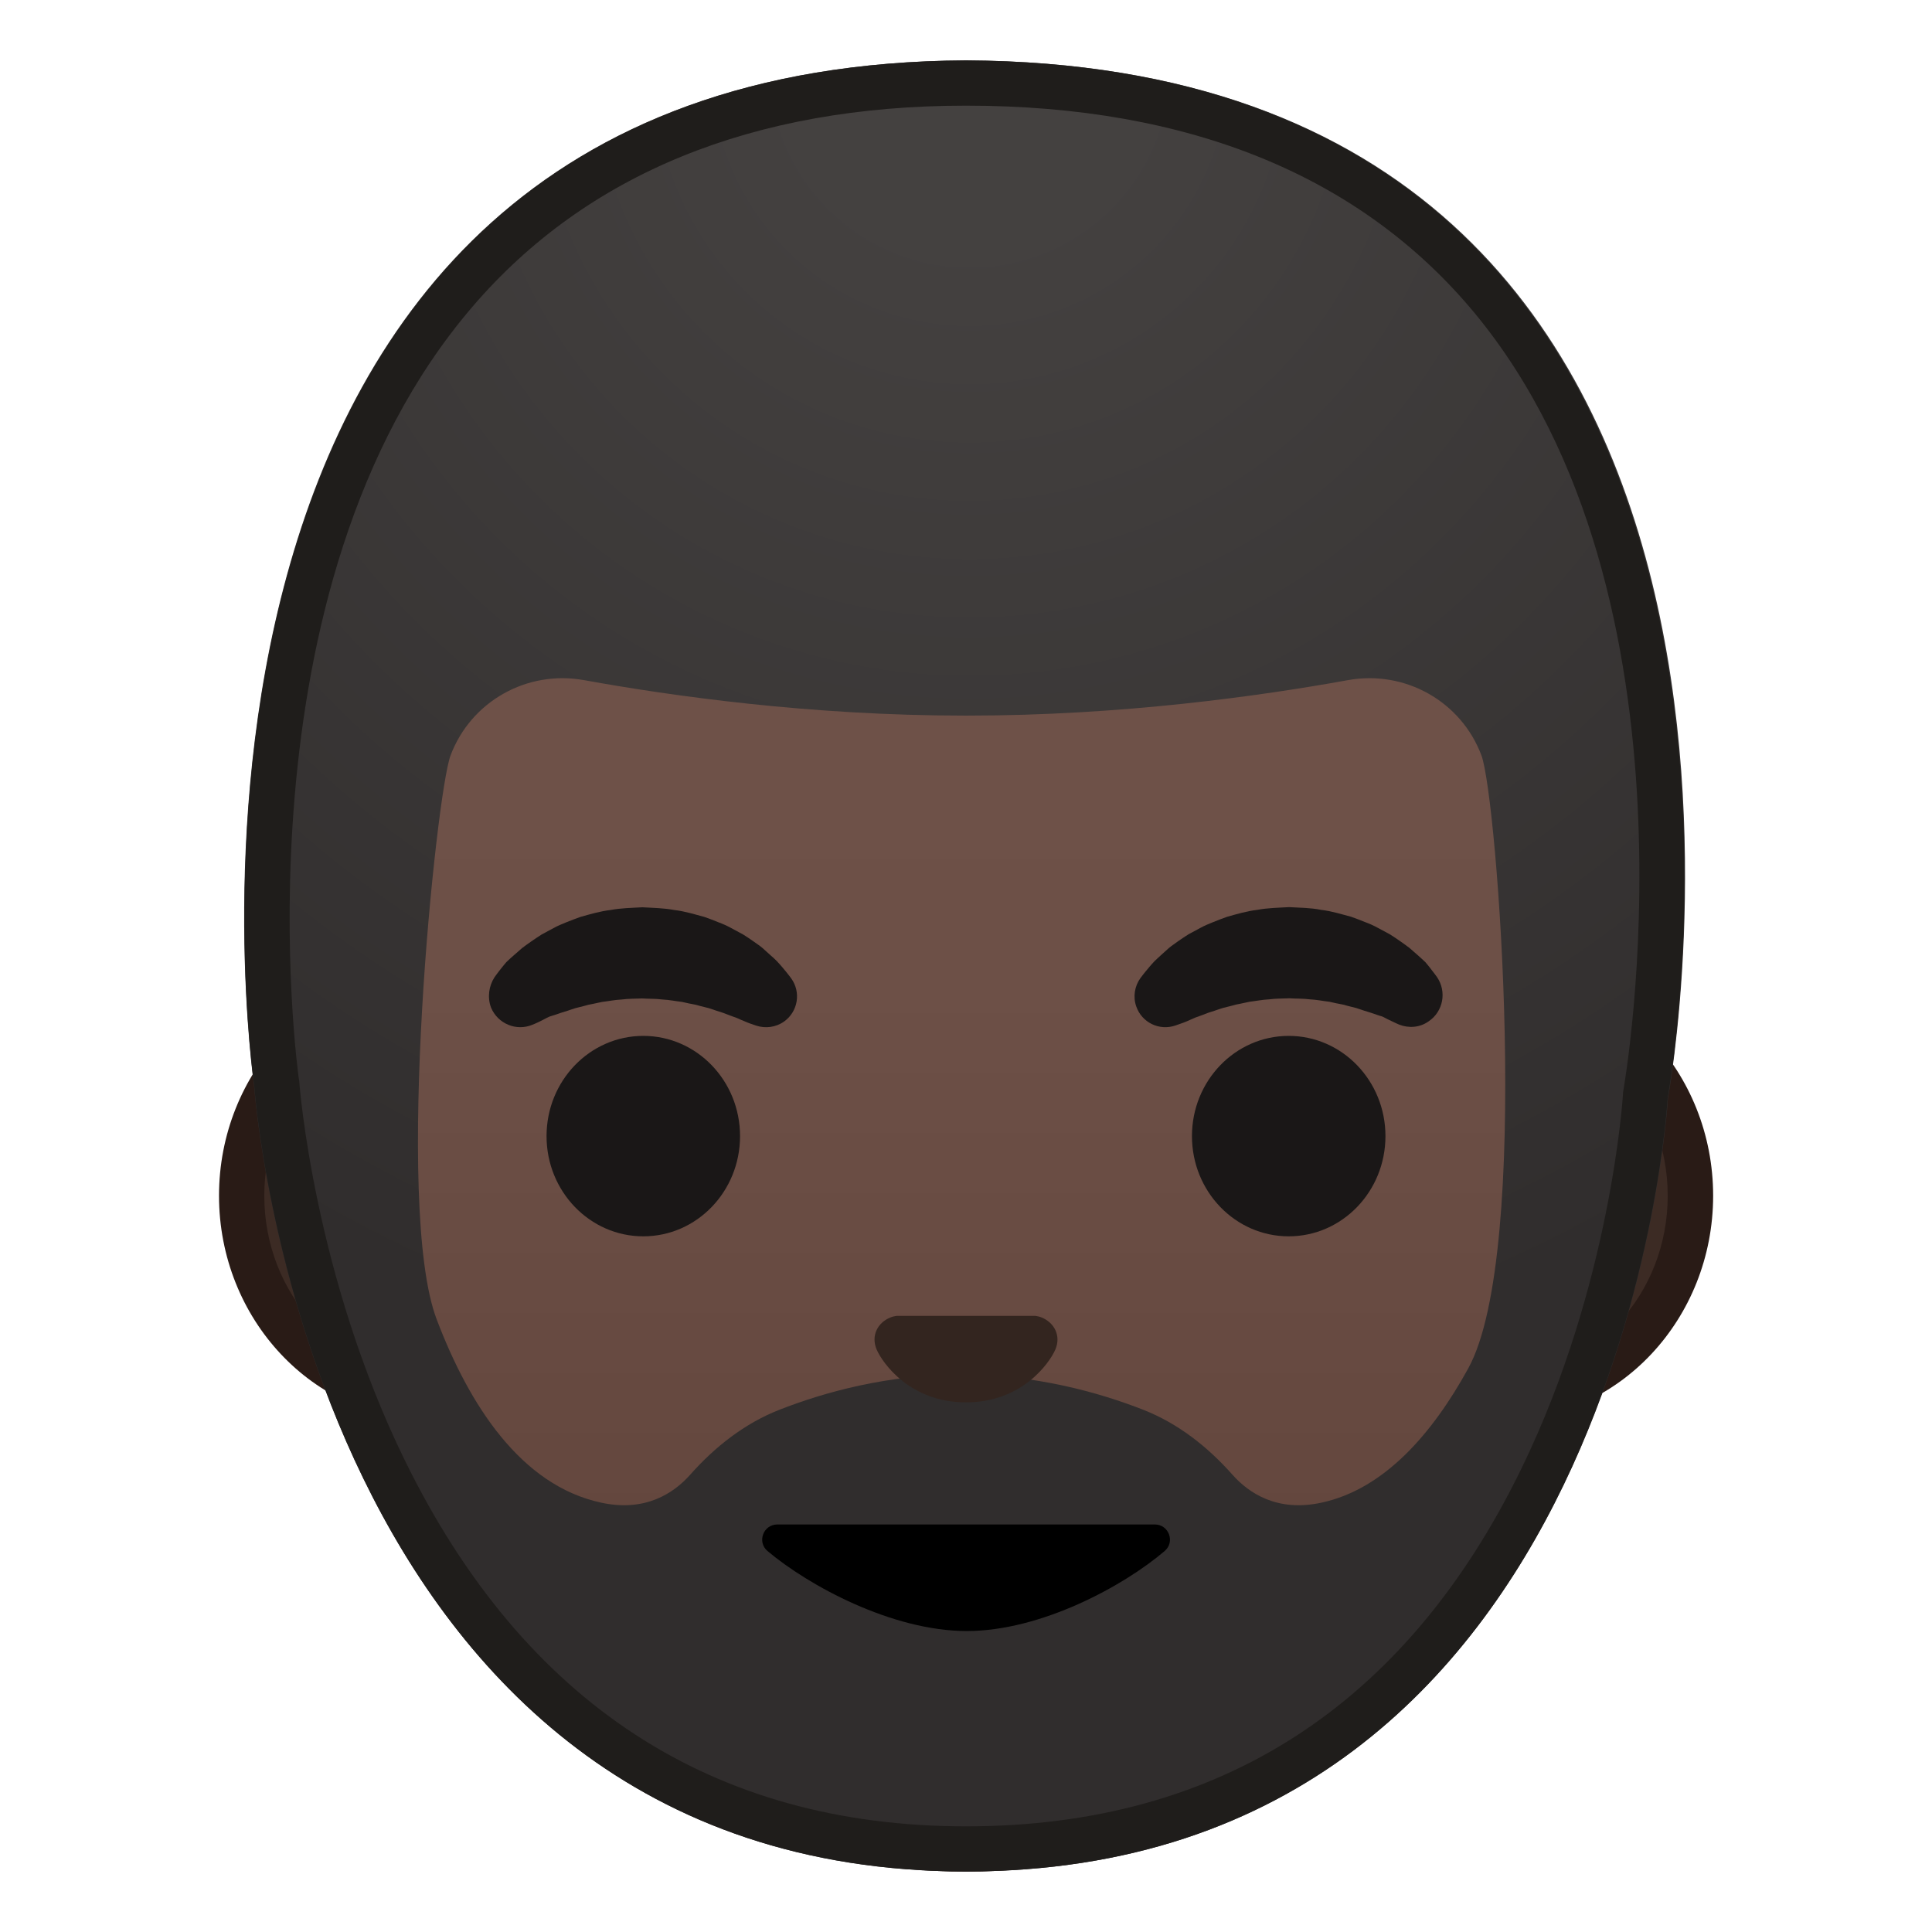 <svg enable-background="new 0 0 128 128" viewBox="0 0 128 128" xmlns="http://www.w3.org/2000/svg"><path d="m28.45 92.56c-6.86 0-12.44-5.99-12.44-13.35s5.58-13.35 12.44-13.35h71.1c6.86 0 12.44 5.99 12.44 13.35s-5.58 13.35-12.44 13.35h-71.1z" fill="#3C2B24"/><path d="m99.55 67.37c6.03 0 10.94 5.31 10.94 11.85s-4.91 11.85-10.94 11.85h-71.1c-6.03 0-10.94-5.31-10.94-11.85s4.91-11.85 10.94-11.85h71.1m0-3h-71.1c-7.67 0-13.94 6.68-13.94 14.85s6.27 14.85 13.94 14.85h71.11c7.67 0 13.94-6.68 13.94-14.85s-6.28-14.85-13.95-14.85z" fill="#291B16"/><linearGradient id="b" x1="64" x2="64" y1="121.62" y2="15.638" gradientUnits="userSpaceOnUse"><stop stop-color="#5C4037" offset="0"/><stop stop-color="#63463D" offset=".158"/><stop stop-color="#6D5047" offset=".533"/><stop stop-color="#70534A" offset="1"/></linearGradient><path d="m64 122.5c-11.09 0-21.38-4.41-28.97-12.43-8.6-9.09-13.14-22.18-13.14-37.86 0-16.07 4.62-30.87 13-41.68 7.83-10.09 18.44-15.88 29.11-15.88s21.28 5.79 29.11 15.88c8.38 10.81 13 25.61 13 41.68 0 15.68-4.54 28.77-13.14 37.86-7.59 8.02-17.87 12.43-28.97 12.43z" fill="url(#b)"/><path d="m64 16.15c10.21 0 20.38 5.58 27.92 15.3 8.18 10.55 12.68 25.02 12.68 40.76 0 15.29-4.4 28.03-12.73 36.83-7.29 7.71-17.19 11.96-27.87 11.96s-20.58-4.25-27.88-11.96c-8.33-8.8-12.73-21.54-12.73-36.83 0-15.73 4.5-30.21 12.68-40.76 7.55-9.72 17.72-15.3 27.93-15.3m0-3c-22.64 0-43.61 24.21-43.61 59.06 0 34.66 21.61 51.79 43.61 51.79s43.61-17.13 43.61-51.79c0-34.84-20.97-59.06-43.61-59.06z" fill="#4A2F27"/><g fill="#1A1717"><path d="m32.76 64.75s0.17-0.25 0.5-0.66c0.09-0.1 0.16-0.21 0.28-0.34 0.14-0.14 0.3-0.28 0.48-0.44 0.18-0.15 0.36-0.32 0.56-0.49 0.2-0.16 0.4-0.29 0.62-0.45 0.22-0.15 0.45-0.31 0.69-0.46 0.25-0.14 0.51-0.28 0.78-0.42 0.27-0.15 0.56-0.27 0.86-0.39s0.61-0.24 0.92-0.35c0.64-0.18 1.31-0.38 2-0.46 0.69-0.13 1.4-0.14 2.11-0.18 0.71 0.04 1.42 0.05 2.11 0.18 0.7 0.08 1.36 0.29 2 0.46 0.32 0.11 0.62 0.23 0.92 0.35 0.3 0.11 0.59 0.24 0.86 0.39 0.27 0.14 0.53 0.28 0.78 0.42 0.25 0.15 0.47 0.31 0.69 0.46 0.22 0.16 0.43 0.29 0.61 0.45s0.35 0.31 0.51 0.46c0.16 0.14 0.31 0.27 0.44 0.41 0.13 0.13 0.24 0.27 0.34 0.38 0.4 0.47 0.6 0.75 0.6 0.75 0.66 0.92 0.45 2.19-0.46 2.85-0.56 0.4-1.25 0.48-1.86 0.28l-0.38-0.13s-0.25-0.09-0.64-0.26c-0.1-0.04-0.2-0.1-0.32-0.14-0.13-0.04-0.25-0.09-0.39-0.14-0.27-0.11-0.57-0.22-0.91-0.32-0.17-0.05-0.33-0.12-0.51-0.17-0.18-0.04-0.37-0.09-0.56-0.14-0.09-0.03-0.19-0.05-0.29-0.08l-0.3-0.06c-0.2-0.03-0.4-0.09-0.61-0.13-0.43-0.05-0.85-0.14-1.3-0.16-0.44-0.06-0.9-0.04-1.35-0.07-0.45 0.02-0.9 0.01-1.35 0.07-0.45 0.02-0.87 0.11-1.3 0.16-0.21 0.04-0.41 0.09-0.61 0.13l-0.3 0.06c-0.1 0.03-0.19 0.05-0.29 0.08-0.19 0.05-0.38 0.1-0.56 0.14-0.18 0.05-0.35 0.12-0.51 0.17-0.17 0.05-0.33 0.1-0.48 0.15-0.13 0.05-0.26 0.09-0.38 0.13s-0.24 0.08-0.35 0.11c-0.13 0.05-0.26 0.13-0.38 0.19-0.46 0.24-0.75 0.35-0.75 0.35-1.07 0.45-2.3-0.06-2.75-1.14-0.25-0.68-0.14-1.43 0.23-2z"/><ellipse cx="42.62" cy="75.27" rx="6.41" ry="6.64"/><path d="m92.69 67.88s-0.28-0.12-0.75-0.35c-0.11-0.05-0.25-0.14-0.38-0.19-0.12-0.03-0.23-0.07-0.35-0.11s-0.25-0.09-0.38-0.13c-0.15-0.05-0.31-0.1-0.48-0.15s-0.33-0.12-0.51-0.17-0.37-0.09-0.56-0.14c-0.09-0.03-0.19-0.05-0.29-0.08l-0.3-0.06c-0.2-0.03-0.4-0.09-0.61-0.13-0.43-0.05-0.85-0.14-1.3-0.16-0.44-0.06-0.9-0.04-1.35-0.07-0.45 0.02-0.9 0.01-1.35 0.07-0.45 0.02-0.87 0.11-1.3 0.16-0.21 0.04-0.41 0.09-0.61 0.13l-0.3 0.06c-0.1 0.03-0.19 0.05-0.29 0.08-0.19 0.05-0.38 0.1-0.56 0.14-0.18 0.05-0.35 0.12-0.51 0.17-0.34 0.1-0.64 0.21-0.91 0.32-0.14 0.05-0.26 0.1-0.39 0.14-0.12 0.05-0.22 0.1-0.32 0.14-0.39 0.18-0.64 0.26-0.64 0.26l-0.37 0.13c-1.07 0.37-2.23-0.19-2.6-1.26-0.23-0.65-0.1-1.35 0.27-1.87 0 0 0.2-0.28 0.6-0.75 0.1-0.11 0.21-0.25 0.34-0.38s0.28-0.26 0.44-0.41c0.16-0.14 0.33-0.3 0.51-0.46 0.19-0.16 0.4-0.29 0.61-0.45 0.22-0.15 0.45-0.31 0.69-0.46 0.25-0.14 0.51-0.27 0.78-0.42s0.56-0.27 0.86-0.39 0.6-0.24 0.92-0.35c0.64-0.18 1.31-0.38 2-0.46 0.69-0.13 1.4-0.14 2.11-0.18 0.71 0.04 1.42 0.04 2.11 0.18 0.7 0.08 1.36 0.29 2 0.46 0.32 0.11 0.62 0.23 0.92 0.35 0.3 0.11 0.59 0.24 0.86 0.39 0.27 0.14 0.53 0.28 0.78 0.42 0.25 0.15 0.47 0.31 0.69 0.46 0.22 0.16 0.42 0.29 0.62 0.45 0.2 0.17 0.38 0.34 0.56 0.49 0.17 0.16 0.34 0.3 0.48 0.44 0.12 0.13 0.19 0.24 0.28 0.34 0.32 0.41 0.5 0.66 0.5 0.66 0.65 0.96 0.41 2.27-0.55 2.92-0.59 0.43-1.34 0.47-1.97 0.22z"/><ellipse cx="85.38" cy="75.27" rx="6.41" ry="6.64"/></g><radialGradient id="a" cx="64.243" cy="4.48" r="88.552" gradientUnits="userSpaceOnUse"><stop stop-color="#444140" offset=".128"/><stop stop-color="#302D2D" offset="1"/></radialGradient><path d="m64.02 4h-0.02s-0.01 0-0.02 0c-57.03 0.31-47.15 67.9-47.15 67.9s3.57 52.09 47.17 52.09 46.51-51.25 46.51-51.25 12.62-68.42-46.49-68.74zm23.51 95.56c-2.9 0.62-4.78-0.62-5.88-1.86-1.64-1.85-3.61-3.4-5.91-4.3-2.96-1.16-7.16-2.33-12.05-2.34-4.9 0.01-9.09 1.18-12.05 2.34-2.3 0.9-4.27 2.45-5.91 4.3-1.1 1.24-2.98 2.48-5.88 1.86-5.35-1.14-8.77-6.49-10.92-12.15-2.84-7.47-0.04-34.81 0.92-37.36 1.35-3.59 5.07-5.67 8.84-4.99 5.79 1.05 15.02 2.35 25.2 2.35h0.11 0.11c10.18 0 19.41-1.3 25.2-2.35 3.77-0.68 7.49 1.4 8.84 4.99 1.04 2.78 3.36 32.89-0.87 40.6-2.36 4.3-5.56 8.02-9.75 8.91z" fill="url(#a)"/><path d="m64.05 108.06c4.94 0 10.42-3 13.11-5.3 0.71-0.6 0.28-1.76-0.65-1.76h-25.01c-0.93 0-1.36 1.16-0.65 1.76 2.73 2.3 8.26 5.3 13.2 5.3z"/><path d="m69.02 87.29c-0.14-0.06-0.28-0.09-0.42-0.11h-9.2c-0.14 0.02-0.28 0.05-0.42 0.11-0.83 0.34-1.29 1.2-0.9 2.12 0.4 0.92 2.23 3.5 5.92 3.5s5.52-2.58 5.92-3.5c0.39-0.91-0.07-1.78-0.9-2.12z" fill="#33251F"/><path d="m64.01 7h-0.01c-14.17 0-25.16 4.55-32.68 13.29-16.05 18.67-11.57 50.85-11.52 51.18l0.02 0.11 0.01 0.11c0.01 0.12 0.95 12.73 7.01 25.09 7.88 16.06 20.38 24.21 37.16 24.21 16.77 0 29.16-8 36.83-23.77 5.89-12.13 6.68-24.52 6.69-24.65l0.01-0.19 0.03-0.19c0.06-0.32 5.75-32.61-9.88-51.48-7.49-9.01-18.82-13.71-33.67-13.71zm-0.11 37.41h0.06 0.04 0.04 0.06 0.01-0.21zm33.38 46.24c-2.36 4.3-5.56 8.02-9.75 8.91-0.53 0.11-1.03 0.16-1.49 0.16-2.07 0-3.49-1.01-4.39-2.03-1.64-1.85-3.61-3.4-5.91-4.3-2.96-1.16-7.16-2.33-12.05-2.34-4.9 0.01-9.09 1.18-12.05 2.34-2.3 0.9-4.27 2.45-5.91 4.3-0.9 1.01-2.32 2.03-4.39 2.03-0.46 0-0.96-0.05-1.49-0.16-5.35-1.14-8.77-6.49-10.92-12.15-2.84-7.47-0.04-34.81 0.92-37.36 1.18-3.13 4.16-5.12 7.41-5.12 0.47 0 0.95 0.04 1.43 0.13 5.79 1.05 15.02 2.35 25.2 2.35h0.11 0.11c10.18 0 19.41-1.3 25.2-2.35 0.48-0.09 0.96-0.13 1.43-0.13 3.25 0 6.23 1.99 7.41 5.12 1.05 2.77 3.37 32.89-0.87 40.6z" fill="none"/><polygon points="64.1 44.41 64.04 44.41 64 44.41 63.96 44.41 63.9 44.41 63.89 44.41 64.11 44.41" fill="#1F1A1A"/><path d="m64 4s0.01 0 0 0 0 0 0 0c-57 0.31-47.16 67.9-47.16 67.9s3.57 52.09 47.16 52.09c43.6 0 46.49-51.25 46.49-51.25s12.51-68.42-46.49-68.74zm43.56 68.2-0.03 0.19-0.01 0.19c-0.01 0.12-0.79 12.51-6.69 24.65-7.66 15.78-20.05 23.77-36.83 23.77s-29.28-8.15-37.16-24.21c-6.06-12.35-7-24.96-7.01-25.09l-0.01-0.11-0.02-0.11c-0.05-0.32-4.53-32.51 11.52-51.18 7.51-8.75 18.51-13.3 32.67-13.3h0.02c14.86 0 26.18 4.7 33.67 13.72 15.63 18.87 9.93 51.16 9.88 51.48z" fill="#1F1D1B"/></svg>
